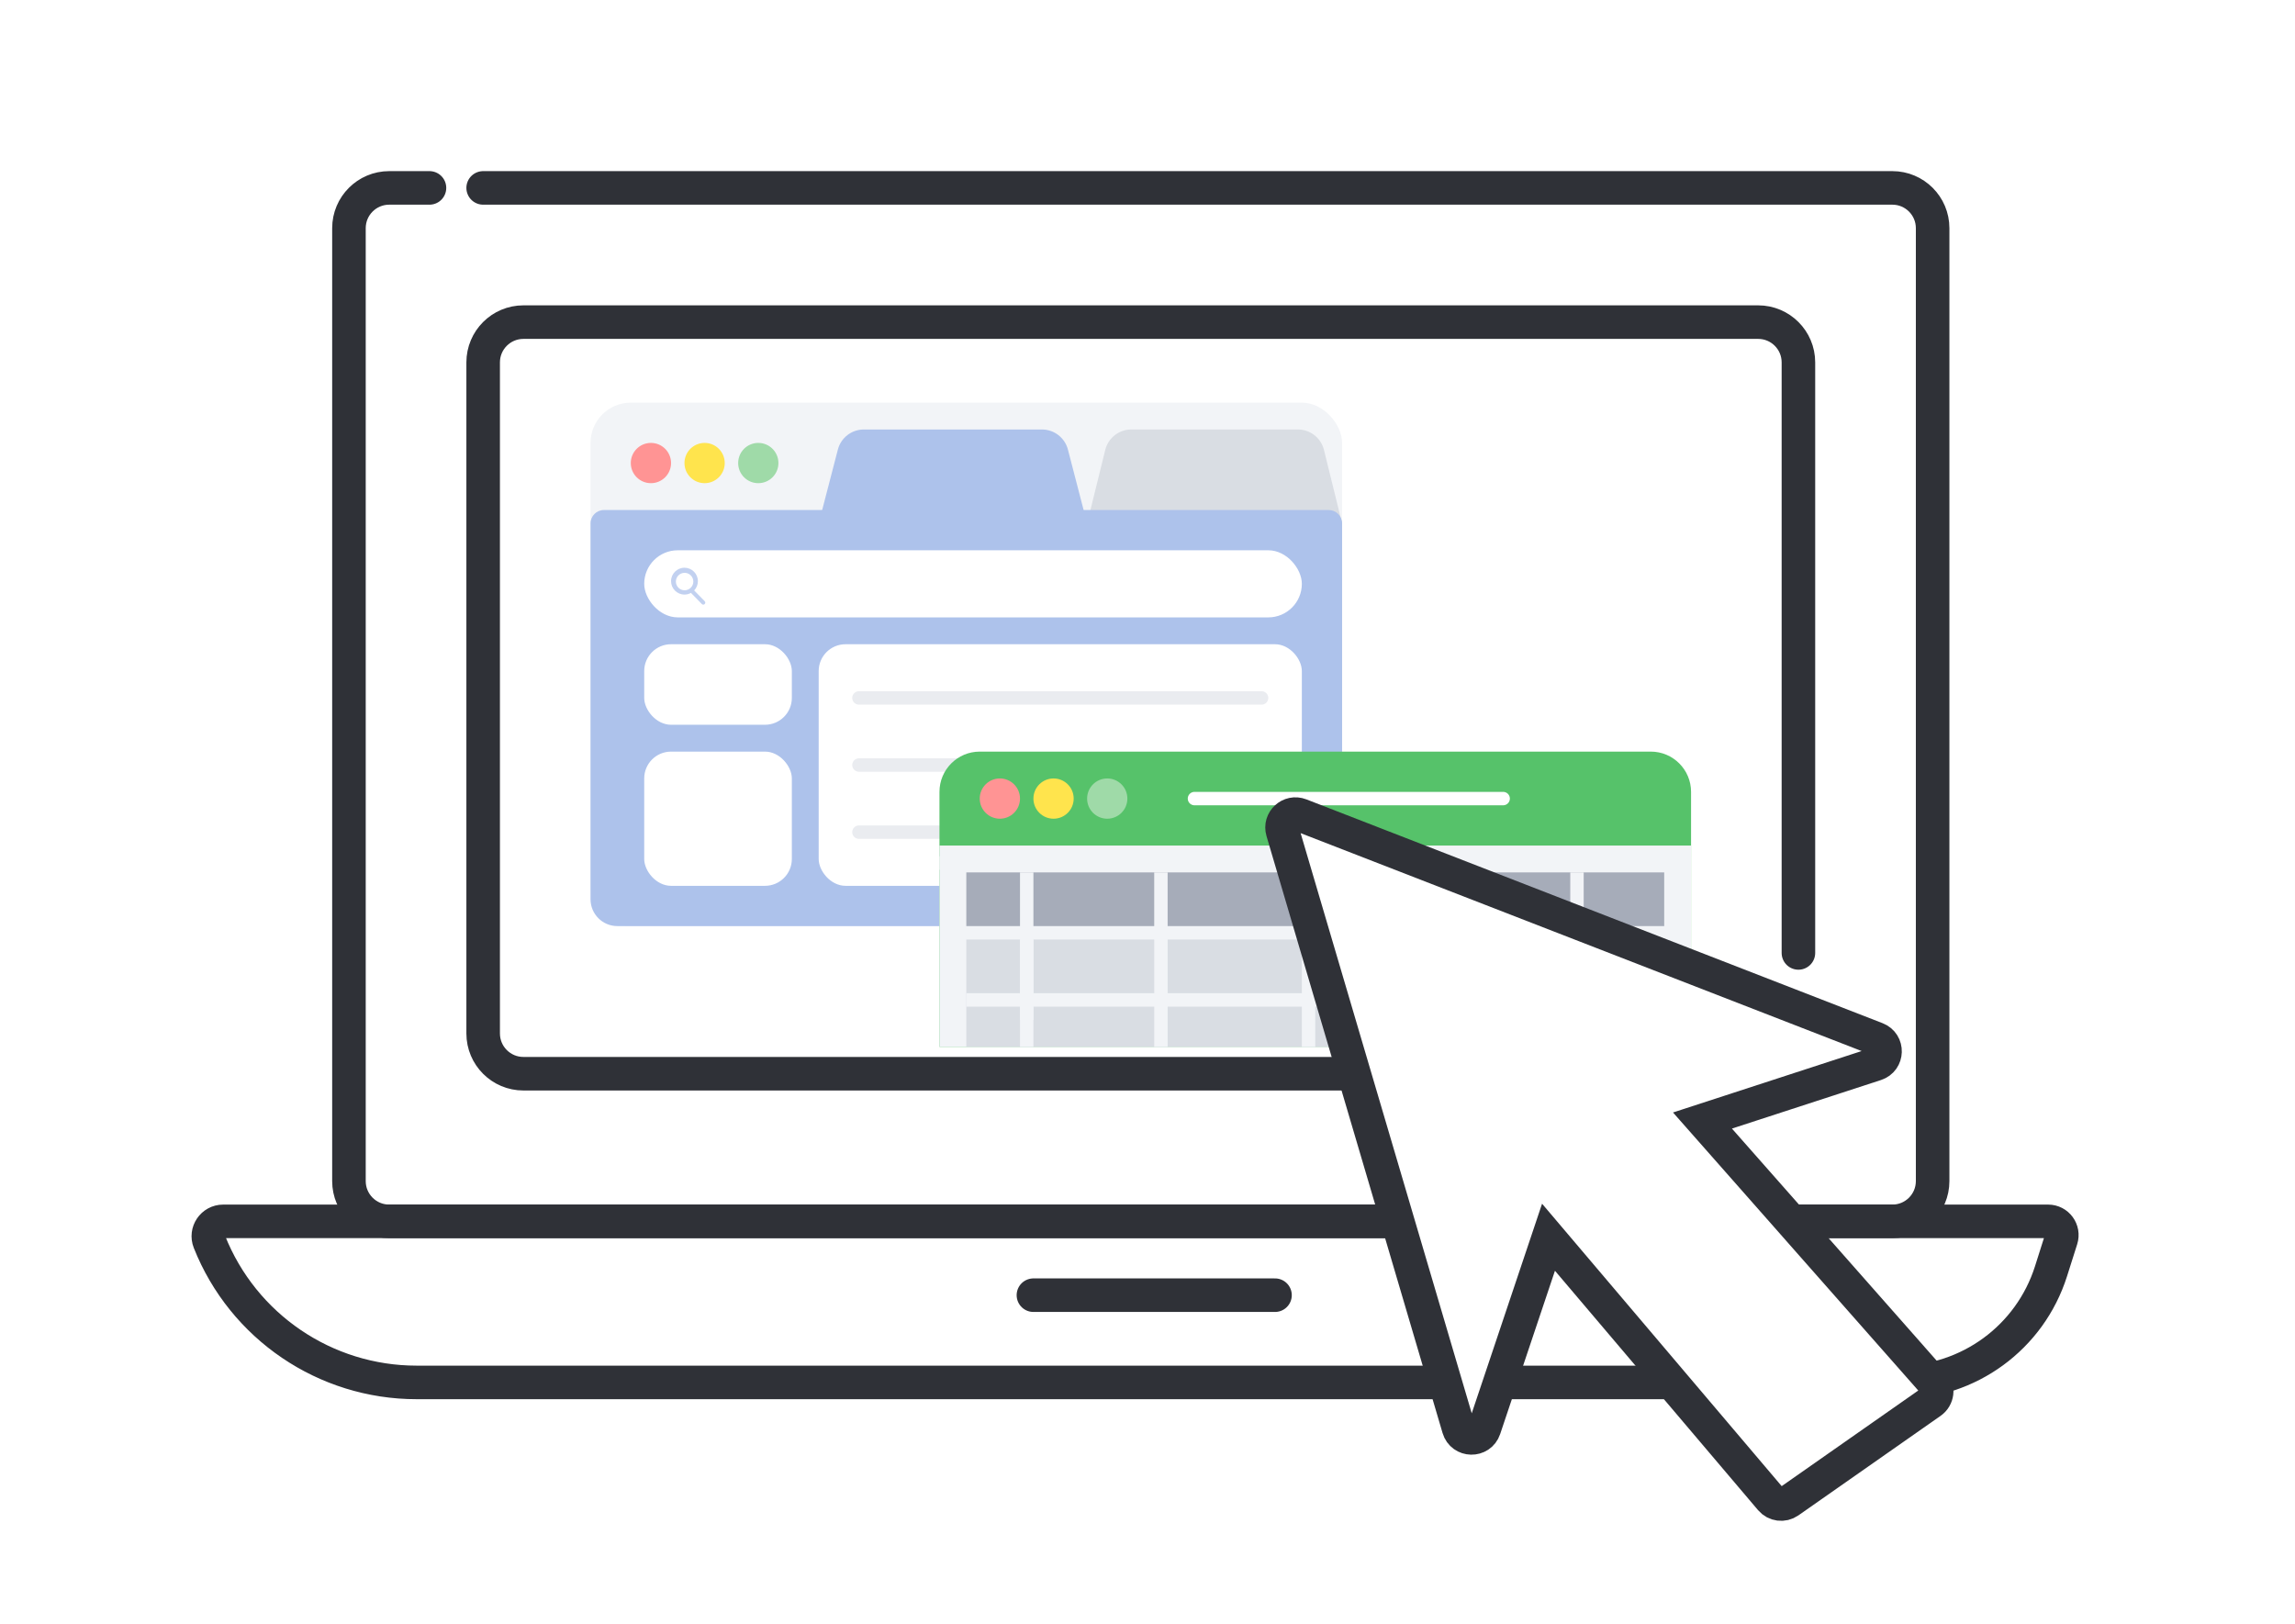 <svg width="171" height="121" viewBox="0 0 171 121" fill="none" xmlns="http://www.w3.org/2000/svg">
<rect x="0" y="0" width="171" height="121" fill="#808080" stroke="none"/>
<g clip-path="url(#clip0_2069_2854)">
<rect width="171" height="121" fill="white"/>
<path d="M32 14H29C27.343 14 26 15.343 26 17V88C26 89.657 27.343 91 29 91H141C142.657 91 144 89.657 144 88V17C144 15.343 142.657 14 141 14H36" stroke="#2F3137" stroke-width="2.5" stroke-linecap="round"/>
<path d="M141.508 103V103C146.679 103 151.254 99.651 152.819 94.723L153.578 92.329C153.787 91.671 153.296 91 152.606 91H16.63C15.848 91 15.313 91.789 15.601 92.516V92.516C18.112 98.844 24.231 103 31.04 103H138" stroke="#2F3137" stroke-width="2.5" stroke-linecap="round"/>
<path d="M134 80H39C37.343 80 36 78.657 36 77V27C36 25.343 37.343 24 39 24H131C132.657 24 134 25.343 134 27V71" stroke="#2F3137" stroke-width="2.5" stroke-linecap="round"/>
<path d="M77 96.5H95" stroke="#2F3137" stroke-width="2.5" stroke-linecap="round"/>
<rect x="44" y="30" width="56" height="39" rx="3" fill="#F2F4F7"/>
<circle cx="48.5" cy="34.5" r="1.5" fill="#FF9494"/>
<circle cx="52.5" cy="34.5" r="1.5" fill="#FFE44D"/>
<circle cx="56.5" cy="34.5" r="1.5" fill="#9FDAA8"/>
<path d="M62.429 33.497C62.658 32.615 63.454 32 64.365 32H77.635C78.546 32 79.342 32.615 79.571 33.497L81 39H61L62.429 33.497Z" fill="#ADC2EB"/>
<path d="M82.352 33.521C82.572 32.628 83.374 32 84.294 32H96.706C97.626 32 98.428 32.628 98.648 33.521L100 39H81L82.352 33.521Z" fill="#D9DDE3"/>
<path d="M44 39C44 38.448 44.448 38 45 38H99C99.552 38 100 38.448 100 39V67C100 68.105 99.105 69 98 69H46C44.895 69 44 68.105 44 67V39Z" fill="#ADC2EB"/>
<rect x="48" y="41" width="49" height="5" rx="2.5" fill="white"/>
<path fill-rule="evenodd" clip-rule="evenodd" d="M51.723 43.991C51.895 43.811 52 43.568 52 43.3C52 42.748 51.552 42.3 51 42.3C50.448 42.3 50 42.748 50 43.3C50 43.852 50.448 44.3 51 44.3C51.175 44.3 51.34 44.255 51.484 44.175L52.294 45.005C52.352 45.065 52.447 45.066 52.506 45.008C52.565 44.95 52.566 44.855 52.509 44.796L51.723 43.991Z" fill="#C2D1F0"/>
<circle cx="51.01" cy="43.33" r="0.65" fill="white"/>
<rect x="61" y="48" width="36" height="18" rx="2" fill="white"/>
<path d="M64 52H94" stroke="#EAECF0" stroke-linecap="round"/>
<path d="M64 57H94" stroke="#EAECF0" stroke-linecap="round"/>
<path d="M64 62H94" stroke="#EAECF0" stroke-linecap="round"/>
<rect x="48" y="48" width="11" height="6" rx="2" fill="white"/>
<rect x="48" y="56" width="11" height="10" rx="2" fill="white"/>
<path d="M70 59C70 57.343 71.343 56 73 56H123C124.657 56 126 57.343 126 59V78H70V59Z" fill="#56C26A"/>
<line x1="126" y1="64.3" x2="70" y2="64.3" stroke="#F2F4F7"/>
<circle cx="74.5" cy="59.5" r="1.5" fill="#FF9494"/>
<circle cx="78.5" cy="59.5" r="1.5" fill="#FFE44D"/>
<circle cx="82.5" cy="59.5" r="1.5" fill="#9FDAA8"/>
<rect x="70" y="63" width="56" height="15" fill="#F2F4F7"/>
<rect x="72" y="65" width="52" height="4" fill="#A6ACB9"/>
<rect x="72" y="70" width="52" height="8" fill="#D9DDE3"/>
<line x1="72" y1="74.5" x2="125" y2="74.5" stroke="#F2F4F7"/>
<line x1="76.5" y1="76" x2="76.5" y2="70" stroke="#F2F4F7"/>
<line x1="76.5" y1="78" x2="76.5" y2="65" stroke="#F2F4F7"/>
<line x1="86.5" y1="78" x2="86.5" y2="65" stroke="#F2F4F7"/>
<line x1="97.5" y1="78" x2="97.5" y2="65" stroke="#F2F4F7"/>
<line x1="110.5" y1="78" x2="110.5" y2="65" stroke="#F2F4F7"/>
<line x1="117.5" y1="78" x2="117.5" y2="65" stroke="#F2F4F7"/>
<path d="M89 59.5H112" stroke="white" stroke-linecap="round"/>
<path d="M108.684 106.416L95.566 61.94C95.331 61.144 96.113 60.424 96.887 60.725L139.816 77.399C140.692 77.739 140.657 78.991 139.763 79.282L126.851 83.487L144.052 102.987C144.446 103.434 144.364 104.126 143.875 104.468L133.283 111.882C132.86 112.178 132.281 112.104 131.947 111.71L115.379 92.183L110.591 106.452C110.28 107.379 108.961 107.354 108.684 106.416Z" fill="white" stroke="#2F3137" stroke-width="2.5"/>
</g>
<defs>
<clipPath id="clip0_2069_2854">
<rect width="171" height="121" fill="white"/>
</clipPath>
</defs>
</svg>

